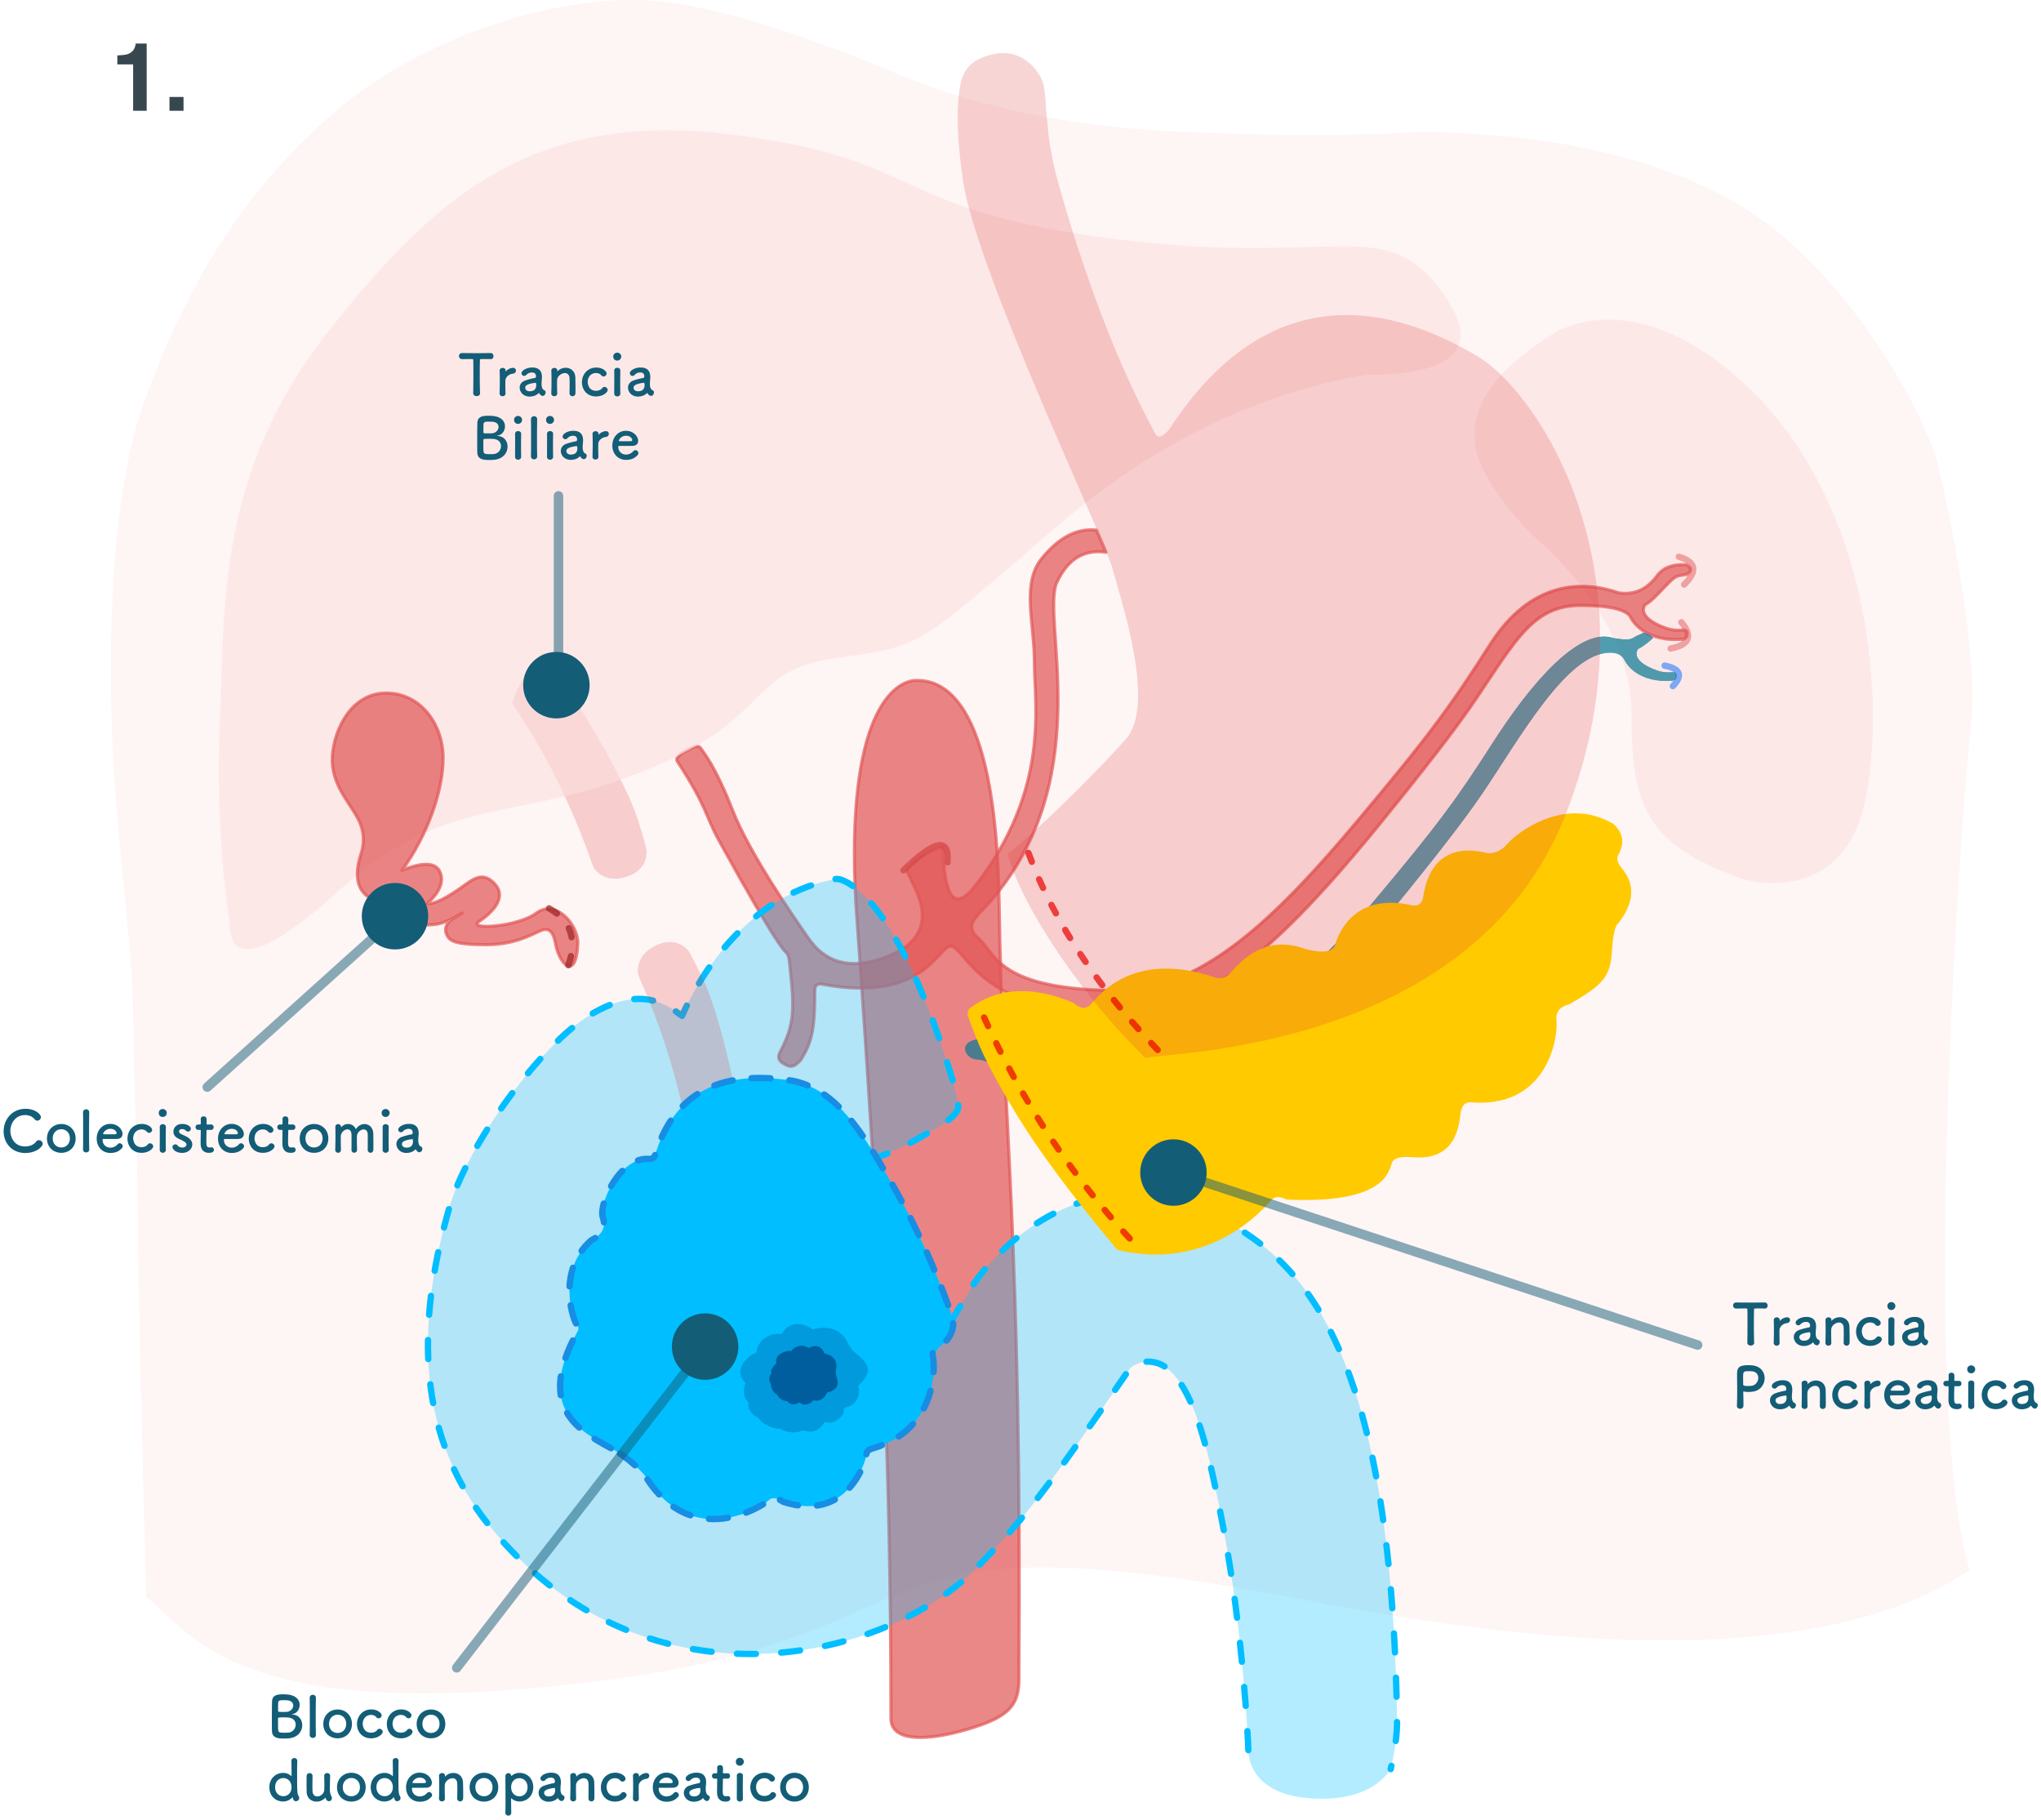 <svg xmlns="http://www.w3.org/2000/svg" xmlns:xlink="http://www.w3.org/1999/xlink" width="387" height="345" viewBox="0 0 387 345">
    <defs>
        <path id="a" d="M270.08 140.222c-1.648-.732-2.838-1.83-3.57-3.292-.481-.8-1.354-1.2-2.62-1.2-8.145 0-17.082 16.136-24.08 26.495-3.452 5.11-8.975 12.204-16.958 21.993-24.162 29.63-38.543 32.098-53.674 32.098-19.926 0-23.065-3.47-25.261-3.47-2.197 0-3.87-3.184 0-3.784 3.87-.6 6.704 4.501 32.974 2.4 13.856-1.109 28.964-12.899 41.517-27.793 13.18-15.638 16.651-20.576 23.34-31.001 6.864-10.7 16.25-21.98 22.84-19.673 1.935.311 3.125.31 3.57-.005 1.098-.668 1.433-.668 1.922-.943.489-.275 2.12.739 1.91.948-.353.353-1.636 1.47-2.734 2.014-.55.549-1.098 2.47 3.57 4.115 2.1.74 3.294 0 3.57.549.274.549 0 1.372-.825 1.372-.823 0-3.02.274-5.491-.823z"/>
        <path id="b" d="M.79 37.031c2.297-1.883 8.742-5.789 19.683-1.104 1.234 1.058 2.262 1.22 3.085.485 1.233-1.1 7.402-10.655 23.44-5.415 1.029.41 1.954.308 2.776-.309 1.234-.924 5.86-8.32 14.805-4.93 3.29.821 5.14.513 5.552-.925.617-2.157 3.701-9.862 14.496-7.397 1.234.206 1.954-.308 2.16-1.54.308-1.85 1.541-11.095 12.337-8.321 1.439 0 2.673-.617 3.7-1.85 1.543-1.849 10.796-9.245 20.049-3.698 1.85 1.644 2.159 3.596.925 5.856-.411.616-.205 1.438.617 2.465 1.234 1.541 3.701 4.931-.617 10.478-.617.411-1.028 2.26-1.234 5.548-.308 4.93-2.159 6.375-8.019 9.814-1.85.443-2.673 1.486-2.467 3.13.308 2.465-1.234 16.333-15.73 15.51-1.44-.273-2.262.412-2.468 2.056-.308 2.465-.925 8.937-8.944 8.32-2.262-.205-3.599.104-4.01.925-.617 1.233-.617 8.013-20.048 7.089-1.234-.617-2.159-.617-2.776 0-.925.924-11.103 13.868-29.3 9.553-8.625-10.306-15.037-18.935-19.237-25.887C3.507 46.858 2.342 43.5.61 38.764c-.276-.755-.242-1.386.18-1.733z"/>
    </defs>
    <g fill="none" fill-rule="evenodd">
        <path fill="#FBE0E0" fill-opacity=".8" fill-rule="nonzero" d="M27.721 302.772c0-2.1-1.542-54.9-1.542-69 0-14.1-.925-29.4-.925-41.1 0-11.7-2.804-31.2-3.7-47.4-.898-16.2-1.57-49.5 6.167-70.2 7.738-20.7 17.606-37.8 34.876-53.1 17.27-15.3 43.174-22.8 59.827-21.9 16.653.9 40.09 10.8 48.109 14.1 8.018 3.3 25.287 9.6 53.042 10.8 18.503.8 33.82.8 45.95 0 24.26.4 43.79 4.7 58.593 12.9 22.204 12.3 36.699 41.1 38.857 48.6 2.159 7.5 8.327 37.728 6.785 50.514-1.542 12.786-10.177 127.386-.309 160.686-23.152 15.547-64.945 17.471-125.38 5.774-90.65-17.546-64.471 6.226-133.732 15.154-69.262 8.928-77.983-8.928-86.618-15.828z" opacity=".4"/>
        <path fill="#FBE0E0" fill-rule="nonzero" d="M329.487 166.331c3.858 1.47 19.8 4.2 24-13.8 4.2-18 2.1-62.1-28.2-84.3-15.9-11.65-27.6-7.2-31.5-4.5-3.9 2.7-20.02 12.3-11.96 26.4 3.75 6.559 8.06 10.595 9.56 12.048 1.5 1.452 18.088 15.252 18 33.552-.087 18.3 3.777 24.382 20.1 30.6z" opacity=".6"/>
        <path fill="#E25454" stroke="#E25454" stroke-linecap="round" stroke-linejoin="round" stroke-width=".6" d="M168.934 325.815c0-49.637-1.878-87.441-6.645-154.496C160.267 135.06 169.656 129 173.773 129s15.096 1.815 15.674 42.32c.577 40.504 4.333 62.725 3.755 147.28-.034 5.054-2.445 7.078-9.698 9.235-7.254 2.156-14.57 2.597-14.57-2.02z" opacity=".7"/>
        <path fill="#E25454" stroke="#E25454" stroke-linecap="round" stroke-linejoin="round" stroke-width=".6" d="M312.9 120.3c-1.8-.8-3.1-2-3.9-3.6-1.192-1.282-4.292-1.923-9.3-1.923-8.9 0-12.227 6.447-19.872 17.774-3.772 5.588-9.806 13.345-18.528 24.049-26.4 32.4-36.867 35.1-53.4 35.1-21.77 0-25.2-12.325-27.6-12.325-2.4 0-5.1 10.825-24.3 7.225-.897-.168-1.397.132-1.5.9 0 7.2-.395 9.9-2.7 13.5-1.216 1.298-1.856 1.5-3.3.6-.963-.6-1.027-1.277-.6-2.1 2.8-5.4 2.8-7.9 1.8-17.1-.11-1.008-.3-1.5-.6-1.8-.246-.246-1.34-.493-12.834-21.36-2.498-4.535-2.166-6.24-7.866-14.94-.323-.493.3-1.2 1.5-1.8 1.2-.6 2.4-1.5 3-.6.6.9 2.7 3.3 6 11.7 3.3 8.4 11.7 20.4 14.4 24.3 2.7 3.9 7.2 6.6 15.3 3.3 4.48-1.825 8.55-5.507 4.8-13.007L171.9 165c1.275-1.817 3.575-3.317 6.9-4.5.23 9.86 2.248 12.36 6.058 7.5 14.342-18.3 11.281-34.5 11.281-42.267 0-7.767-2.48-15.075 1.377-19.833 3.242-4 6.703-5.8 10.384-5.4l1.8 4.2c-4.15-.6-7.25 1.3-9.3 5.7-3.075 6.6 7.5 36-11.7 59.4-2.693 3.64-6.464 5.25-3.157 8.1 3.307 2.85 3.457 9.9 27.157 9.9.637 0 1.281-.033 1.932-.098 15.07-1.507 28.752-15.415 42.468-31.702 14.4-17.1 18.192-22.5 25.5-33.9 7.5-11.7 17.1-12.226 24.3-9.703 3.027.469 5.527-.697 7.5-3.497 1.2-1.4 3-2 5.4-1.8 1 .6 1 1.2 0 1.8-1.5.3-1.8 0-3.3 1.5-1.5 1.5-3.3 3.604-4.5 4.2-.6.6-1.2 2.7 3.9 4.5 2.294.81 3.6 0 3.9.6.3.6 0 1.5-.9 1.5s-3.3.3-6-.9z" opacity=".7"/>
        <g opacity=".7" transform="translate(41.4 -12)">
            <use fill="#076F93" xlink:href="#a"/>
            <use fill="#077893" xlink:href="#a"/>
        </g>
        <path stroke="#0067FF" stroke-linecap="round" stroke-linejoin="round" stroke-width="1.2" d="M315.631 126.194c2.99.578 3.512 1.875 1.566 3.889" opacity=".5"/>
        <path stroke="#E35858" stroke-linecap="round" stroke-linejoin="round" stroke-width="1.2" d="M318.324 105.547c3.283.998 3.616 2.76 1 5.286M318.81 117.971c2.21 2.625 1.53 4.285-2.04 4.979" opacity=".5"/>
        <path stroke="#D54B4B" stroke-linecap="round" stroke-linejoin="round" stroke-width="1.2" d="M171.3 165c5.972-5.8 8.758-6.3 8.358-1.5" opacity=".8"/>
        <path fill="#00BEFF" fill-opacity=".3" d="M112.065 192.315c9.635-5.715 14.583-1.66 17.26.285 3.702-8.557 12.986-22.503 27.854-25.663.945-.2 1.42-.562 2.721 0 5.005 2.161 13.081 11.842 21.128 39.163.187 1.778.787 2.4.662 3.9s-3.495 3.674-5.852 4.87c-3.082 1.567-15.398 10.503-30.826 3.112-5.38-2.577-12.282-4.405-15.687-3.111-.13.049-1.577 3.815-1.786 3.829-1.73 8.795-9.58 11.77-15.978 24.663-3.157 12.19-2.878 28.506 15.978 36.537 32.4 13.8 52.2-29.7 57.6-37.2 5.4-7.5 20.961-22.157 41.661-13.757 20.7 8.4 36.9 26.657 38.1 96.857.057 3.337-.522 6.536-1.2 9.6-1.857 2.919-5.876 5.417-12.04 5.6-13.46.4-14.96-6.8-14.96-9.2 0-1.428-1.061-22.81-4.763-42.24-2.521-13.235-5.067-25.563-10.537-30.06-2.1-1.8-5.4-1.8-7.2 0-17.1 24.9-20.357 28.768-29.661 38.4-18.3 17.7-63 27-91.8-8.7-15.073-18.684-12.959-41.26-7.539-60.257 3.3-11.567 17.23-30.914 26.865-36.628z"/>
        <path stroke="#00BEFF" stroke-dasharray="3.6,4.8" stroke-linecap="round" stroke-linejoin="round" stroke-width="1.2" d="M236.7 331.8c0-1.428-1.061-22.81-4.763-42.24-2.521-13.235-5.067-25.563-10.537-30.06-2.1-1.8-5.4-1.8-7.2 0-17.1 24.9-20.357 28.768-29.661 38.4-18.3 17.7-63 27-91.8-8.7-15.073-18.684-12.959-41.26-7.539-60.257 3.3-11.567 17.23-30.914 26.865-36.628 9.635-5.715 14.583-1.66 17.26.285 3.702-8.557 12.986-22.503 27.854-25.663.945-.2 1.42-.562 2.721 0 5.005 2.161 13.081 11.842 21.128 39.163.187 1.778.787 2.4.662 3.9s-3.495 3.674-5.852 4.87c-3.082 1.567-15.398 10.503-30.826 3.112-5.38-2.577-12.282-4.405-15.687-3.111-.13.049-1.577 3.815-1.786 3.829-1.73 8.795-9.58 11.77-15.978 24.663-3.157 12.19-2.878 28.506 15.978 36.537 32.4 13.8 52.2-29.7 57.6-37.2 5.4-7.5 20.961-22.157 41.661-13.757 20.7 8.4 36.9 26.657 38.1 96.857.057 3.337-.522 6.536-1.2 9.6"/>
        <path fill="#DD2F2F" fill-opacity=".2" d="M97.197 133.467c.576.997 8.859 12.237 15.158 30.532.449 1.302 2.715 3.518 6.571 2.183 3.42-1.184 3.717-3.732 3.684-4.685.1-.343-1.08-4.272-1.667-6.098-3.217-10.018-15.755-28.718-17.03-31.122-1.51-2.843-7.17 8.402-6.716 9.19zM130.925 217.931c-.26-1.122-1.867-14.991-9.737-32.668-.56-1.258-.414-4.425 3.316-6.078 3.31-1.466 5.264.195 5.89.914.306.184 2.123 3.861 2.94 5.597 4.479 9.521 8.062 31.748 8.77 34.376.835 3.109-10.974-1.255-11.179-2.141z"/>
        <path fill="#FBE0E0" fill-rule="nonzero" d="M43.527 174.862c-1.8-12.175-2.4-25.162-1.8-38.962.9-20.7-.6-46.2 20.4-72.9 21-26.7 39.6-42 76.5-37.5s30 14.4 72.6 19.8c42.6 5.4 51.3-5.101 62.4 10.35 7.4 10.3 2.4 15.45-15 15.45-20.8 3.655-40.2 13.219-58.2 28.691-27 23.209-25.187 22.609-42.143 25.009-16.957 2.4-11.557 11.7-36.757 21.6-25.2 9.9-36.6 3.9-57.3 22.5-13.8 12.4-20.7 14.387-20.7 5.962z" opacity=".6"/>
        <path fill="#00BEFF" stroke="#178DE3" stroke-dasharray="3.6,3.6" stroke-linecap="round" stroke-linejoin="round" stroke-width="1.2" d="M115.846 274.567c-6.169-3.39-14.188-7.705-6.477-21.881.411-.617.411-1.13 0-1.541-.617-.616-4.01-10.17 2.776-16.026 2.056-1.027 2.776-2.465 2.159-4.314-.85-2.545 3.234-11.399 8.636-11.095.485.028.925 0 1.234-.616 3.495-11.711 12.234-16.437 26.216-14.177 8.31 1.783 13.11 9.583 19.41 20.683 6.3 11.1 10.508 23.08 10.817 24.312.308 1.233.308 3.698-3.085 5.856-.617.205-.822.719-.617 1.54.309 1.233 1.117 13.56-11.316 17.259-.886.205-1.33.616-1.33 1.233 0 .924-3.392 12.943-15.73 8.937-1.233-.822-2.158-.925-2.775-.308-.926.924-14.497 9.862-23.441-4.623-1.783-2.1-3.942-3.846-6.477-5.24z"/>
        <path fill="#0065AB" fill-opacity=".4" d="M162.437 256.716c1.575 1.308 3.628 2.986.43 5.873-.162.12-.196.246-.103.378.139.2.491 2.807-1.881 3.722-.669.094-.975.391-.919.893.078.69-1.705 2.55-3.262 2.059-.14-.044-.27-.072-.401.056-.94 1.443-2.109 1.98-3.507 1.61-.123-.032-.276-.16-.541-.11-.67.124-1.674.865-3.95-.13-.06-.027-.214-.227-.468-.19-.805.122-3.2-.727-3.99-2.014-.046-.074-.022-.164-.31-.24-.877-.231-1.886-1.761-1.638-2.577.044-.142.167-.27-.104-.341-.27-.072-1.191-1.488-.476-3.295.087-.22.062-.228-.114-.404-2.304-2.295.832-5.16 1.967-5.428.194-.003.288-.114.283-.331-.008-.327.58-3.416 4.457-3.366.272.018.429-.049.47-.2.062-.227 1.855-2.917 5.19-.983.305.297.568.394.79.29.332-.156 4.891-1.304 6.535 2.942.38.653.894 1.249 1.542 1.786z"/>
        <path fill="#005D9E" d="M158.614 260.985c.293 1.038.684 2.378-1.719 3.017-.112.02-.17.074-.17.162-.001.133-.69 1.513-2.073 1.379-.336-.12-.573-.047-.71.215-.19.362-1.611.842-2.162.213-.05-.057-.1-.102-.202-.071-.9.482-1.608.459-2.127-.07-.046-.047-.074-.148-.211-.19-.346-.103-1.047.015-1.762-1.042-.019-.027-.024-.165-.153-.209-.406-.14-1.224-1.153-1.165-1.987.003-.048.043-.086-.064-.195-.325-.332-.287-1.34.092-1.682.066-.06.164-.093.064-.196-.1-.102-.06-1.032.857-1.75.111-.088.102-.098.08-.229-.305-1.708 2.062-2.352 2.668-2.204.09.047.168.016.237-.093.103-.164 1.378-1.55 3.133-.565.119.076.212.082.28.017.103-.097 1.8-.987 2.692.798.042.223.131.336.266.339.203.005 2.66.564 2.027 3.076-.04.418.001.84.122 1.267z"/>
        <use fill="#FFCA00" transform="translate(183.058 154.2)" xlink:href="#b"/>
        <path fill="#E25454" stroke="#E25454" stroke-linecap="round" stroke-linejoin="round" stroke-width=".6" d="M101.72 173.1c-3.6 2.7-13.462 3.3-10.8 1.53 2.66-1.772 5.1-4.53 3-6.93-2.1-2.4-3.862-1.31-5.662 0-3.575 2.6-5.988 3.8-7.239 3.6 2.4-2.2 3.2-4.2 2.4-6-.8-1.8-3.2-1.9-7.2-.3 4.8-6.6 7.8-15 7.8-21.3 0-6.3-4.2-12.3-10.8-12.3-6.6 0-9.9 6.9-10.2 12-.3 5.1 3 8.4 4.8 11.7 1.2 2.2 1.4 4.5.6 6.9-1.5 4.673-.3 7.2 2.005 8.4 1.537.8 3.569.6 6.095-.6l-.6.6c-.9 1.2-1.2 2.7 0 3.9 1.2 1.2 5.139 1.2 6.939.9 1.2-.2 2.787-.9 4.761-2.1.426-.2-.061.1-1.461.9-2.1 1.2-1.839 2.7-1.239 3.6.6.9 1.8 1.5 7.2 1.5s8.4-1.8 10.5-2.7c1.4-.6 2.3.2 2.7 2.4.639 3.9 3.939 7.5 4.239 0 0-3.6-4.239-8.4-7.839-5.7z" opacity=".7"/>
        <path fill="#DD2F2F" fill-opacity=".2" d="M217.193 200.586c3.283-1.098 61.62-1.074 79.475-45.7 17.855-44.627-4.098-79.97-16.63-87.403-12.532-7.433-37.74-17.833-58.388 13.985-1.299 1.455-2.172 1.689-2.622.702-.823-1.808-9.737-16.644-18.488-47.936-2.493-8.914-1.94-15.334-2.724-18.375-.563-2.101-3.708-6.684-9.116-5.659-5.408 1.025-6.328 3.993-6.712 6.464-.467 3.005-.783 8.036.628 17.67 2.484 16.966 26.806 67.756 28.35 73.515 1.66 6.196 8.28 25.726 2.537 32.245-5.743 6.52-17.385 17.94-22.456 21.788 2.758 10.294 14.553 27.48 26.146 38.704z"/>
        <path stroke="#EA0000" stroke-dasharray="1.8,3.6" stroke-linecap="round" stroke-linejoin="round" stroke-width="1.2" d="M195 161.7c4.937 13.4 13.737 26.5 26.4 39.3M186.6 192.9c7.2 16 16.8 30.4 28.8 43.2" opacity=".7"/>
        <path stroke="#9A2424" stroke-dasharray="1.8,3.6" stroke-linecap="round" stroke-linejoin="round" stroke-width="1.2" d="M104.1 172.2c4.2 2.4 5.4 6.059 3.6 10.977" opacity=".7"/>
        <g transform="translate(-1 63)">
            <path stroke="#135D77" stroke-linecap="round" stroke-width="1.8" d="M106.9 65.877V31.01M322.9 192l-99-32.7M40.3 143.1l36-32.4" opacity=".5"/>
            <path fill="#135D77" fill-rule="nonzero" d="M9.097 153.856c0 .561-1.285 1.738-3.272 1.738-2.69 0-4.137-1.998-4.137-4.104 0-2.192 1.545-4.276 4.18-4.276 1.717 0 2.883.993 2.883 1.576 0 .368-.313.67-.658.67-.195 0-.39-.086-.551-.292-.421-.518-1.102-.766-1.782-.766-1.825 0-2.797 1.555-2.797 3.013 0 .907.529 2.937 2.808 2.937.82 0 1.63-.313 2.073-.907a.629.629 0 0 1 .53-.28c.367 0 .723.323.723.69zm3.532 1.706c-1.545 0-2.722-1.102-2.722-2.732 0-1.577 1.177-2.733 2.722-2.733 1.544 0 2.71 1.156 2.71 2.733 0 1.63-1.166 2.732-2.71 2.732zm0-1.015c.896 0 1.62-.659 1.62-1.717 0-1.07-.735-1.74-1.62-1.74-.886 0-1.631.67-1.631 1.74 0 1.058.734 1.717 1.63 1.717zm4.114.367v-.01c.022-.757.022-2.29.022-3.738 0-1.447 0-2.818-.022-3.25-.01-.39.281-.605.594-.605.292 0 .584.194.584.572v.022c-.011.529-.033 2.192-.033 3.877 0 1.145.011 2.3.033 3.121v.022c0 .378-.292.561-.584.561-.302 0-.594-.194-.594-.572zm7.366-.227c-.518.54-1.102.897-2.192.897-1.48 0-2.582-1.113-2.582-2.722 0-1.652 1.167-2.786 2.56-2.786 1.49 0 2.333 1.09 2.333 1.911 0 .508-.335.918-1.026.94-.335.01-.562.01-2.657.01-.065 0-.086.087-.086.206.01.896.702 1.436 1.468 1.436.68 0 1.091-.324 1.404-.659a.49.49 0 0 1 .368-.172c.291 0 .572.259.572.561 0 .13-.043.26-.162.378zm-1.22-2.646a.228.228 0 0 0 .216-.237c0-.152-.227-.789-1.2-.789-.874 0-1.35.756-1.35.94 0 .097.109.097 1.113.097.443 0 .929 0 1.22-.01zm7.16 2.29c0 .464-.918 1.231-2.182 1.231-1.965 0-2.7-1.534-2.7-2.69 0-1.457 1.037-2.786 2.733-2.786 1.155 0 1.944.68 1.944 1.124 0 .302-.27.561-.573.561-.15 0-.313-.065-.453-.237-.227-.281-.605-.41-.983-.41-.918 0-1.577.712-1.577 1.695 0 .237.108 1.674 1.599 1.674.453 0 .907-.173 1.144-.497a.545.545 0 0 1 .443-.238c.313 0 .605.27.605.573zm1.814-5.573c-.42 0-.756-.27-.756-.767 0-.529.454-.734.756-.734.39 0 .756.324.756.734 0 .389-.291.767-.756.767zm.584 6.242c0 .368-.292.551-.584.551-.291 0-.572-.183-.572-.55 0-.897.01-2.128.01-3.111 0-.486 0-.918-.01-1.21-.01-.356.26-.55.583-.55.281 0 .573.172.573.518v.022a102.775 102.775 0 0 0 0 4.309V155zm5.01-1.015c0 .843-.81 1.588-1.89 1.588-1.317 0-1.868-.745-1.868-1.102 0-.291.27-.518.551-.518.151 0 .313.065.432.227.151.194.432.378.875.378.572 0 .8-.303.8-.551 0-.346-.238-.551-1.502-1.123-.67-.292-.972-.821-.972-1.35 0-.735.605-1.448 1.642-1.448.993 0 1.663.486 1.663.908 0 .291-.249.54-.54.54a.615.615 0 0 1-.443-.216c-.108-.108-.302-.26-.68-.26-.368 0-.573.206-.573.443 0 .162.108.357.357.475.28.14.766.357 1.09.53.746.4 1.059.95 1.059 1.48zm3.576-2.775h-.713c-.162 0-.162.054-.162.118 0 .4-.033 1.318-.033 2.03 0 .843.033 1.189.638 1.189.075 0 .162-.011.248-.022.032 0 .054-.01.086-.01.292 0 .465.237.465.475 0 .388-.357.572-.918.572-1.599 0-1.599-1.415-1.599-1.858 0-.626.022-1.706.022-2.181v-.162c0-.14-.065-.151-.173-.151h-.324c-.313 0-.486-.26-.486-.519 0-.248.162-.497.486-.497h.313c.173 0 .184-.032.184-.183 0 0 .01-.216.01-.465 0-.13 0-.259-.01-.378v-.032c0-.324.26-.486.54-.486.572 0 .572.518.572.659 0 .291-.021.702-.021.702 0 .173.043.183.151.183h.724c.324 0 .475.249.475.508 0 .248-.151.508-.475.508zm6.08 3.477c-.518.54-1.102.897-2.192.897-1.48 0-2.582-1.113-2.582-2.722 0-1.652 1.167-2.786 2.56-2.786 1.49 0 2.333 1.09 2.333 1.911 0 .508-.335.918-1.026.94-.335.01-.562.01-2.657.01-.065 0-.086.087-.086.206.01.896.702 1.436 1.468 1.436.68 0 1.091-.324 1.404-.659a.49.49 0 0 1 .368-.172c.291 0 .572.259.572.561 0 .13-.043.26-.162.378zm-1.22-2.646a.228.228 0 0 0 .216-.237c0-.152-.227-.789-1.2-.789-.874 0-1.35.756-1.35.94 0 .097.109.097 1.113.097.443 0 .929 0 1.22-.01zm7.16 2.29c0 .464-.918 1.231-2.182 1.231-1.965 0-2.7-1.534-2.7-2.69 0-1.457 1.037-2.786 2.733-2.786 1.155 0 1.944.68 1.944 1.124 0 .302-.27.561-.573.561-.15 0-.313-.065-.453-.237-.227-.281-.605-.41-.983-.41-.918 0-1.577.712-1.577 1.695 0 .237.108 1.674 1.599 1.674.453 0 .907-.173 1.144-.497a.545.545 0 0 1 .443-.238c.313 0 .605.27.605.573zm3.478-3.121h-.713c-.162 0-.162.054-.162.118 0 .4-.033 1.318-.033 2.03 0 .843.033 1.189.638 1.189.075 0 .162-.011.248-.022.032 0 .054-.01.086-.01.292 0 .465.237.465.475 0 .388-.357.572-.918.572-1.599 0-1.599-1.415-1.599-1.858 0-.626.022-1.706.022-2.181v-.162c0-.14-.065-.151-.173-.151h-.324c-.313 0-.486-.26-.486-.519 0-.248.162-.497.486-.497h.313c.173 0 .184-.032.184-.183 0 0 .01-.216.01-.465 0-.13 0-.259-.01-.378v-.032c0-.324.26-.486.54-.486.572 0 .572.518.572.659 0 .291-.021.702-.021.702 0 .173.043.183.151.183h.724c.324 0 .475.249.475.508 0 .248-.151.508-.475.508zm4.017 4.352c-1.544 0-2.721-1.102-2.721-2.732 0-1.577 1.177-2.733 2.721-2.733 1.545 0 2.711 1.156 2.711 2.733 0 1.63-1.166 2.732-2.71 2.732zm0-1.015c.897 0 1.62-.659 1.62-1.717 0-1.07-.734-1.74-1.62-1.74-.885 0-1.63.67-1.63 1.74 0 1.058.734 1.717 1.63 1.717zm10.174.432v-.011c.01-.421.01-1.199.01-1.858 0-.486 0-.907-.01-1.09-.033-.638-.367-.897-.756-.897-.573 0-1.253.551-1.285 1.285-.011.173-.011.378-.011.627 0 .464.01 1.09.032 1.933v.022a.53.53 0 0 1-.54.55c-.259 0-.518-.183-.518-.561v-.011c.01-.421.01-1.199.01-1.858 0-.486 0-.907-.01-1.09-.043-.648-.378-.908-.756-.908-.562 0-1.231.551-1.264 1.296-.01.173-.01.378-.01.627 0 .464.01 1.09.032 1.933.01.443-.292.583-.53.583a.544.544 0 0 1-.55-.572v-.022c.032-1.155.043-1.911.043-2.613 0-.54-.01-1.059-.022-1.685v-.022c0-.356.292-.518.54-.518.249 0 .54.173.54.54 0 .032.011.054.011.054.011 0 .033-.022.043-.033.346-.388.821-.583 1.296-.583.594 0 1.178.324 1.458.983.422-.659 1.037-.972 1.631-.972.853 0 1.642.648 1.674 1.825.011.378.022 1.307.022 2.095 0 .357 0 .68-.011.918-.01.41-.27.605-.54.605-.26 0-.53-.205-.53-.572zm3.402-6.221c-.421 0-.756-.27-.756-.767 0-.529.453-.734.756-.734.389 0 .756.324.756.734 0 .389-.292.767-.756.767zm.583 6.242c0 .368-.292.551-.583.551-.292 0-.573-.183-.573-.55 0-.897.011-2.128.011-3.111 0-.486 0-.918-.01-1.21-.011-.356.259-.55.583-.55.28 0 .572.172.572.518v.022a102.775 102.775 0 0 0 0 4.309V155zm5.821.454a.632.632 0 0 1-.389-.162 1.287 1.287 0 0 1-.291-.356c-.011-.022-.033-.033-.043-.033-.022 0-.044.011-.065.033-.367.42-1.048.648-1.685.648-1.188 0-1.89-.864-1.89-1.696 0-.55.324-1.102 1.048-1.35.745-.26 1.674-.464 1.846-.475.108-.011.195-.14.195-.367 0-.13-.033-.68-.767-.68a1.43 1.43 0 0 0-1.058.453.524.524 0 0 1-.4.194.507.507 0 0 1-.518-.497c0-.518.95-1.09 2.04-1.09 1.189 0 1.837.583 1.837 1.825 0 .14-.011.27-.022.421a8.44 8.44 0 0 0-.054.896c0 .098 0 .184.011.249.097.864.497.896.583.961a.452.452 0 0 1 .173.378c0 .302-.238.648-.55.648zm-1.371-2.484h-.011c-1.825.227-1.933.68-1.933.94 0 .334.291.67.842.67.875 0 1.253-.444 1.253-1.21 0-.162-.022-.4-.151-.4zM332.316 191.546v-.01c.022-.843.032-2.409.032-3.834 0-.95 0-1.847-.021-2.42 0-.216-.033-.216-.67-.216-.41 0-.918.022-1.425.022-.41 0-.616-.292-.616-.583 0-.292.194-.573.594-.573h.022c.648.011 1.792.022 2.916.022.918 0 1.836-.01 2.451-.022.421-.01.562.346.562.584 0 .291-.173.572-.519.572h-.043c-.367-.022-.68-.022-.94-.022-1.069 0-1.069 0-1.069.216-.021.735-.032 1.782-.032 2.84 0 1.297.022 2.614.054 3.414.022.378-.313.561-.648.561-.324 0-.648-.183-.648-.55zm5.573.573c-.292 0-.573-.184-.573-.53v-.021a61.244 61.244 0 0 0 .01-4.31l.001-.02c0-.325.313-.487.583-.487.27 0 .551.162.551.508 0 .043-.01.075-.01.108v.043c0 .022 0 .032.01.032 0 0 .022-.01.043-.043.432-.475 1.016-.659 1.383-.659.335 0 .529.249.529.519s-.194.55-.616.594c-.637.065-1.35.594-1.382 1.274-.01.195-.01.421-.01.713 0 .421.01.961.032 1.728.01.227-.12.55-.551.55zm7.603-.065a.632.632 0 0 1-.389-.162 1.287 1.287 0 0 1-.291-.356c-.011-.022-.033-.033-.044-.033-.021 0-.043.011-.064.033-.368.42-1.048.648-1.685.648-1.188 0-1.89-.864-1.89-1.696 0-.55.324-1.102 1.047-1.35.746-.26 1.674-.464 1.847-.475.108-.011.195-.14.195-.367 0-.13-.033-.68-.767-.68a1.43 1.43 0 0 0-1.059.453.524.524 0 0 1-.4.194.507.507 0 0 1-.518-.497c0-.518.95-1.09 2.042-1.09 1.188 0 1.836.583 1.836 1.825 0 .14-.011.27-.022.421a8.44 8.44 0 0 0-.054.896c0 .098 0 .184.01.249.098.864.498.896.584.961a.452.452 0 0 1 .173.378c0 .302-.238.648-.551.648zm-1.372-2.484h-.01c-1.826.227-1.934.68-1.934.94 0 .334.292.67.843.67.875 0 1.253-.444 1.253-1.21 0-.162-.022-.4-.152-.4zm6.459 2.009v-.011c.01-.443.021-1.264.021-1.922 0-.432-.01-.8-.021-.972-.043-.67-.421-.94-.875-.94-.659 0-1.447.583-1.48 1.307-.01.194-.01.443-.01.745 0 .443.01 1.015.032 1.782.01.227-.119.55-.55.55-.292 0-.573-.183-.573-.528v-.022a61.244 61.244 0 0 0 .01-4.31v-.02c0-.325.314-.487.584-.487.27 0 .55.162.55.508 0 .043-.01.075-.01.108v.032c0 .011 0 .022.01.022.011 0 .033-.022.055-.043a2.09 2.09 0 0 1 1.533-.648c.907 0 1.782.594 1.825 1.803.011.389.033 1.35.033 2.15 0 .334 0 .637-.011.863-.01.39-.28.573-.562.573-.28 0-.561-.195-.561-.54zm7.236-.648c0 .464-.918 1.231-2.182 1.231-1.965 0-2.7-1.534-2.7-2.69 0-1.457 1.037-2.786 2.733-2.786 1.155 0 1.944.68 1.944 1.124 0 .302-.27.561-.573.561-.151 0-.313-.065-.453-.237-.227-.281-.605-.41-.983-.41-.918 0-1.577.712-1.577 1.695 0 .237.108 1.674 1.598 1.674.454 0 .908-.173 1.145-.497a.545.545 0 0 1 .443-.238c.313 0 .605.27.605.573zm1.814-5.573c-.421 0-.756-.27-.756-.767 0-.529.454-.734.756-.734.389 0 .756.324.756.734 0 .389-.291.767-.756.767zm.583 6.242c0 .368-.291.551-.583.551-.291 0-.572-.183-.572-.55 0-.897.01-2.128.01-3.111 0-.486 0-.918-.01-1.21-.011-.356.259-.55.583-.55.28 0 .572.172.572.518v.022a102.775 102.775 0 0 0 0 4.309v.021zm5.822.454a.632.632 0 0 1-.39-.162 1.287 1.287 0 0 1-.29-.356c-.012-.022-.033-.033-.044-.033-.022 0-.043.011-.065.033-.367.42-1.047.648-1.685.648-1.188 0-1.89-.864-1.89-1.696 0-.55.324-1.102 1.048-1.35.745-.26 1.674-.464 1.847-.475.108-.011.194-.14.194-.367 0-.13-.032-.68-.767-.68a1.43 1.43 0 0 0-1.058.453.524.524 0 0 1-.4.194.507.507 0 0 1-.518-.497c0-.518.95-1.09 2.041-1.09 1.188 0 1.836.583 1.836 1.825 0 .14-.01.27-.021.421a8.44 8.44 0 0 0-.054.896c0 .098 0 .184.01.249.098.864.497.896.584.961a.452.452 0 0 1 .172.378c0 .302-.237.648-.55.648zm-1.372-2.484h-.01c-1.826.227-1.934.68-1.934.94 0 .334.292.67.842.67.875 0 1.253-.444 1.253-1.21 0-.162-.021-.4-.151-.4zm-33.08 13.922c-.011.41-.314.594-.627.594-.302 0-.615-.194-.615-.55v-.033c.043-.842.054-1.793.054-2.71 0-1.113-.022-2.171-.022-2.927 0-1.329.01-2.042 2.128-2.042.226 0 .442.011.604.022 1.707.108 2.495 1.264 2.495 2.43 0 1.199-.831 2.42-2.343 2.57a6.13 6.13 0 0 1-.778.054 3.45 3.45 0 0 1-.788-.086c-.033-.01-.054-.01-.076-.01-.054 0-.065.032-.065.118 0 .67.033 1.436.033 2.15v.42zm1.414-6.523s-.259-.01-.518-.01c-.864 0-.961.118-.961 1.123 0 .378.01.82.01 1.198v.184c0 .227.217.302.886.302.205 0 .432-.01.659-.032.82-.076 1.318-.82 1.318-1.512 0-.648-.422-1.253-1.394-1.253zm7.982 7.085a.632.632 0 0 1-.39-.162 1.287 1.287 0 0 1-.29-.356c-.012-.022-.033-.033-.044-.033-.022 0-.043.011-.065.033-.367.42-1.047.648-1.685.648-1.188 0-1.89-.864-1.89-1.696 0-.55.324-1.102 1.048-1.35.745-.26 1.674-.464 1.847-.475.108-.011.194-.14.194-.367 0-.13-.032-.68-.767-.68a1.43 1.43 0 0 0-1.058.453.524.524 0 0 1-.4.194.507.507 0 0 1-.518-.497c0-.518.95-1.09 2.041-1.09 1.188 0 1.836.583 1.836 1.825 0 .14-.01.27-.021.421a8.44 8.44 0 0 0-.054.896c0 .098 0 .184.01.249.098.864.497.896.584.961a.452.452 0 0 1 .172.378c0 .302-.237.648-.55.648zm-1.372-2.484h-.01c-1.826.227-1.934.68-1.934.94 0 .334.292.67.842.67.875 0 1.253-.444 1.253-1.21 0-.162-.021-.4-.151-.4zm6.458 2.009v-.011c.011-.443.022-1.264.022-1.922 0-.432-.01-.8-.022-.972-.043-.67-.42-.94-.874-.94-.66 0-1.448.583-1.48 1.307-.01.194-.01.443-.01.745 0 .443.01 1.015.032 1.782.01.227-.12.55-.551.55-.292 0-.573-.183-.573-.528v-.022a61.244 61.244 0 0 0 .01-4.31l.001-.02c0-.325.313-.487.583-.487.27 0 .551.162.551.508 0 .043-.01.075-.01.108v.032c0 .011 0 .022.01.022.011 0 .033-.022.054-.043a2.09 2.09 0 0 1 1.534-.648c.907 0 1.782.594 1.825 1.803.01.389.032 1.35.032 2.15 0 .334 0 .637-.01.863-.011.39-.281.573-.562.573-.28 0-.562-.195-.562-.54zm7.236-.648c0 .464-.918 1.231-2.181 1.231-1.966 0-2.7-1.534-2.7-2.69 0-1.457 1.037-2.786 2.732-2.786 1.156 0 1.944.68 1.944 1.124 0 .302-.27.561-.572.561-.151 0-.313-.065-.454-.237-.227-.281-.605-.41-.983-.41-.918 0-1.576.712-1.576 1.695 0 .237.108 1.674 1.598 1.674.454 0 .907-.173 1.145-.497a.545.545 0 0 1 .443-.238c.313 0 .604.27.604.573zm1.772 1.188c-.292 0-.573-.184-.573-.53v-.021a61.244 61.244 0 0 0 .01-4.31l.001-.02c0-.325.313-.487.583-.487.27 0 .551.162.551.508 0 .043-.01.075-.01.108v.043c0 .022 0 .032.01.032 0 0 .022-.01.043-.043.432-.475 1.015-.659 1.383-.659.334 0 .529.249.529.519s-.195.55-.616.594c-.637.065-1.35.594-1.382 1.274-.011.195-.011.421-.011.713 0 .421.01.961.032 1.728.011.227-.118.55-.55.55zm7.97-.832c-.518.54-1.102.897-2.192.897-1.48 0-2.582-1.113-2.582-2.722 0-1.652 1.167-2.786 2.56-2.786 1.49 0 2.333 1.09 2.333 1.911 0 .508-.335.918-1.026.94-.335.01-.562.01-2.657.01-.065 0-.086.087-.086.206.01.896.702 1.436 1.468 1.436.68 0 1.091-.324 1.404-.659a.49.49 0 0 1 .368-.172c.291 0 .572.259.572.561 0 .13-.043.26-.162.378zm-1.22-2.646a.228.228 0 0 0 .216-.237c0-.152-.227-.789-1.2-.789-.874 0-1.35.756-1.35.94 0 .097.109.097 1.113.097.443 0 .929 0 1.22-.01zm6.696 3.413a.632.632 0 0 1-.39-.162 1.287 1.287 0 0 1-.29-.356c-.012-.022-.033-.033-.044-.033-.022 0-.043.011-.065.033-.367.42-1.047.648-1.685.648-1.188 0-1.89-.864-1.89-1.696 0-.55.324-1.102 1.048-1.35.745-.26 1.674-.464 1.847-.475.108-.011.194-.14.194-.367 0-.13-.032-.68-.767-.68a1.43 1.43 0 0 0-1.058.453.524.524 0 0 1-.4.194.507.507 0 0 1-.518-.497c0-.518.95-1.09 2.041-1.09 1.188 0 1.836.583 1.836 1.825 0 .14-.01.27-.021.421a8.44 8.44 0 0 0-.054.896c0 .098 0 .184.01.249.098.864.497.896.584.961a.452.452 0 0 1 .172.378c0 .302-.237.648-.55.648zm-1.372-2.484h-.01c-1.826.227-1.934.68-1.934.94 0 .334.292.67.842.67.875 0 1.253-.444 1.253-1.21 0-.162-.021-.4-.151-.4zm5.292-1.76h-.713c-.162 0-.162.054-.162.118 0 .4-.032 1.318-.032 2.03 0 .843.032 1.189.637 1.189.076 0 .162-.011.248-.022.033 0 .054-.01.087-.01.291 0 .464.237.464.475 0 .388-.356.572-.918.572-1.598 0-1.598-1.415-1.598-1.858 0-.626.021-1.706.021-2.181v-.162c0-.14-.064-.151-.172-.151h-.324c-.314 0-.486-.26-.486-.519 0-.248.162-.497.486-.497h.313c.173 0 .183-.032.183-.183 0 0 .011-.216.011-.465 0-.13 0-.259-.01-.378v-.032c0-.324.259-.486.54-.486.572 0 .572.518.572.659 0 .291-.022.702-.022.702 0 .173.043.183.151.183h.724c.324 0 .475.249.475.508 0 .248-.151.508-.475.508zm2.333-2.452c-.421 0-.756-.27-.756-.767 0-.529.453-.734.756-.734.389 0 .756.324.756.734 0 .389-.292.767-.756.767zm.583 6.242c0 .368-.292.551-.583.551-.292 0-.573-.183-.573-.55 0-.897.011-2.128.011-3.111 0-.486 0-.918-.01-1.21-.011-.356.259-.55.583-.55.28 0 .572.172.572.518v.022a102.775 102.775 0 0 0 0 4.309v.021zm6.286-.67c0 .465-.918 1.232-2.182 1.232-1.966 0-2.7-1.534-2.7-2.69 0-1.457 1.037-2.786 2.732-2.786 1.156 0 1.944.68 1.944 1.124 0 .302-.27.561-.572.561-.151 0-.313-.065-.454-.237-.226-.281-.604-.41-.982-.41-.918 0-1.577.712-1.577 1.695 0 .237.108 1.674 1.598 1.674.454 0 .907-.173 1.145-.497a.545.545 0 0 1 .443-.238c.313 0 .605.27.605.573zm5.194 1.124a.632.632 0 0 1-.388-.162 1.287 1.287 0 0 1-.292-.356c-.01-.022-.032-.033-.043-.033-.022 0-.043.011-.065.033-.367.42-1.048.648-1.685.648-1.188 0-1.89-.864-1.89-1.696 0-.55.324-1.102 1.048-1.35.745-.26 1.674-.464 1.847-.475.108-.011.194-.14.194-.367 0-.13-.032-.68-.767-.68a1.43 1.43 0 0 0-1.058.453.524.524 0 0 1-.4.194.507.507 0 0 1-.518-.497c0-.518.95-1.09 2.041-1.09 1.188 0 1.836.583 1.836 1.825 0 .14-.01.27-.022.421a8.44 8.44 0 0 0-.054.896c0 .098 0 .184.011.249.097.864.497.896.583.961a.452.452 0 0 1 .173.378c0 .302-.237.648-.55.648zm-1.371-2.484h-.011c-1.825.227-1.933.68-1.933.94 0 .334.291.67.842.67.875 0 1.253-.444 1.253-1.21 0-.162-.022-.4-.151-.4zM90.727 11.546v-.01c.021-.843.032-2.409.032-3.834 0-.95 0-1.847-.022-2.42 0-.216-.032-.216-.67-.216-.41 0-.917.022-1.425.022-.41 0-.615-.292-.615-.583 0-.292.194-.573.594-.573h.021c.648.011 1.793.022 2.916.022.918 0 1.836-.01 2.452-.022.421-.01.561.346.561.584 0 .291-.172.572-.518.572h-.043c-.367-.022-.68-.022-.94-.022-1.069 0-1.069 0-1.069.216-.022.735-.032 1.782-.032 2.84 0 1.297.021 2.614.054 3.414.021.378-.314.561-.648.561-.324 0-.648-.183-.648-.55zm5.572.573c-.291 0-.572-.184-.572-.53v-.021a61.244 61.244 0 0 0 .01-4.31v-.02c0-.325.314-.487.584-.487.27 0 .55.162.55.508 0 .043-.01.075-.01.108v.043c0 .022 0 .032.01.032 0 0 .022-.01.044-.043.432-.475 1.015-.659 1.382-.659.335 0 .53.249.53.519s-.195.55-.616.594c-.637.065-1.35.594-1.382 1.274-.011.195-.011.421-.011.713 0 .421.01.961.032 1.728.011.227-.119.55-.55.55zm7.604-.065a.632.632 0 0 1-.39-.162 1.287 1.287 0 0 1-.29-.356c-.012-.022-.033-.033-.044-.033-.022 0-.043.011-.065.033-.367.42-1.047.648-1.685.648-1.188 0-1.89-.864-1.89-1.696 0-.55.324-1.102 1.048-1.35.745-.26 1.674-.464 1.847-.475.108-.011.194-.14.194-.367 0-.13-.032-.68-.767-.68a1.43 1.43 0 0 0-1.058.453.524.524 0 0 1-.4.194.507.507 0 0 1-.518-.497c0-.518.95-1.09 2.041-1.09 1.188 0 1.836.583 1.836 1.825 0 .14-.01.27-.021.421a8.44 8.44 0 0 0-.054.896c0 .098 0 .184.01.249.098.864.497.896.584.961a.452.452 0 0 1 .172.378c0 .302-.237.648-.55.648zM102.53 9.57h-.01c-1.826.227-1.934.68-1.934.94 0 .334.292.67.842.67.875 0 1.253-.444 1.253-1.21 0-.162-.021-.4-.151-.4zm6.458 2.009v-.011c.011-.443.022-1.264.022-1.922 0-.432-.01-.8-.022-.972-.043-.67-.42-.94-.874-.94-.66 0-1.448.583-1.48 1.307-.01.194-.01.443-.01.745 0 .443.01 1.015.032 1.782.01.227-.12.55-.551.55-.292 0-.573-.183-.573-.528v-.022a61.244 61.244 0 0 0 .01-4.31l.001-.02c0-.325.313-.487.583-.487.27 0 .551.162.551.508 0 .043-.01.075-.01.108v.032c0 .011 0 .022.01.022.011 0 .033-.022.054-.043a2.09 2.09 0 0 1 1.534-.648c.907 0 1.782.594 1.825 1.803.01.389.032 1.35.032 2.15 0 .334 0 .637-.01.863-.011.39-.281.573-.562.573-.28 0-.562-.195-.562-.54zm7.236-.648c0 .464-.918 1.231-2.181 1.231-1.966 0-2.7-1.534-2.7-2.69 0-1.457 1.037-2.786 2.732-2.786 1.156 0 1.944.68 1.944 1.124 0 .302-.27.561-.572.561-.151 0-.313-.065-.454-.237-.227-.281-.605-.41-.983-.41-.918 0-1.576.712-1.576 1.695 0 .237.108 1.674 1.598 1.674.454 0 .907-.173 1.145-.497a.545.545 0 0 1 .443-.238c.313 0 .604.27.604.573zm1.815-5.573c-.421 0-.756-.27-.756-.767 0-.529.453-.734.756-.734.389 0 .756.324.756.734 0 .389-.292.767-.756.767zm.583 6.242c0 .368-.292.551-.583.551-.292 0-.573-.183-.573-.55 0-.897.011-2.128.011-3.111 0-.486 0-.918-.01-1.21-.011-.356.259-.55.583-.55.28 0 .572.172.572.518v.022a102.775 102.775 0 0 0 0 4.309v.021zm5.821.454a.632.632 0 0 1-.389-.162 1.287 1.287 0 0 1-.291-.356c-.011-.022-.033-.033-.043-.033-.022 0-.044.011-.065.033-.367.42-1.048.648-1.685.648-1.188 0-1.89-.864-1.89-1.696 0-.55.324-1.102 1.048-1.35.745-.26 1.674-.464 1.846-.475.108-.011.195-.14.195-.367 0-.13-.033-.68-.767-.68a1.43 1.43 0 0 0-1.058.453.524.524 0 0 1-.4.194.507.507 0 0 1-.518-.497c0-.518.95-1.09 2.04-1.09 1.189 0 1.837.583 1.837 1.825 0 .14-.011.27-.022.421a8.44 8.44 0 0 0-.054.896c0 .098 0 .184.011.249.097.864.497.896.583.961a.452.452 0 0 1 .173.378c0 .302-.238.648-.55.648zm-1.371-2.484h-.011c-1.825.227-1.933.68-1.933.94 0 .334.291.67.842.67.875 0 1.253-.444 1.253-1.21 0-.162-.022-.4-.151-.4zM97.239 21.678c0 1.156-.842 2.398-2.71 2.506-.141.01-.422.021-.692.021-1.048 0-2.29-.043-2.333-1.393-.021-.454-.021-1.264-.021-2.138 0-1.318.01-2.787.032-3.478.032-1.35 1.231-1.372 2.15-1.372.237 0 .464.011.626.022 1.792.119 2.462 1.07 2.462 1.976 0 .821-.54 1.62-1.296 1.728-.108.022-.173.044-.173.065 0 .011.043.033.162.043 1.167.087 1.793 1.016 1.793 2.02zm-3.056-4.73s-.281-.011-.562-.011c-.691 0-.907.086-.94.497-.021.259-.01.874-.021 1.5 0 .228.151.228.864.228.259 0 .54 0 .734-.011.778-.043 1.275-.648 1.275-1.22 0-.508-.4-.983-1.35-.983zm.388 6.134c.897-.054 1.426-.8 1.426-1.523 0-.637-.432-1.263-1.426-1.339-.27-.022-.55-.032-.82-.032-1.005 0-1.102.032-1.102.248 0 1.35 0 1.847.032 2.138.054.4.162.53 1.167.53.248 0 .518-.011.723-.022zm4.666-5.724c-.421 0-.756-.27-.756-.767 0-.529.454-.734.756-.734.389 0 .756.324.756.734 0 .389-.292.767-.756.767zm.583 6.242c0 .368-.291.551-.583.551s-.572-.183-.572-.55c0-.897.01-2.128.01-3.111 0-.486 0-.918-.01-1.21-.011-.356.259-.55.583-.55.28 0 .572.172.572.518v.022a102.775 102.775 0 0 0 0 4.309v.021zm1.858-.086v-.01c.021-.757.021-2.29.021-3.738 0-1.447 0-2.818-.021-3.25-.011-.39.28-.605.594-.605.291 0 .583.194.583.572v.022c-.01.529-.032 2.192-.032 3.877 0 1.145.01 2.3.032 3.121v.022c0 .378-.292.561-.583.561-.303 0-.594-.194-.594-.572zm3.618-6.156c-.421 0-.756-.27-.756-.767 0-.529.453-.734.756-.734.389 0 .756.324.756.734 0 .389-.292.767-.756.767zm.583 6.242c0 .368-.292.551-.583.551-.292 0-.573-.183-.573-.55 0-.897.011-2.128.011-3.111 0-.486 0-.918-.01-1.21-.011-.356.259-.55.583-.55.28 0 .572.172.572.518v.022a102.775 102.775 0 0 0 0 4.309v.021zm5.821.454a.632.632 0 0 1-.389-.162 1.287 1.287 0 0 1-.291-.356c-.011-.022-.033-.033-.043-.033-.022 0-.044.011-.065.033-.367.42-1.048.648-1.685.648-1.188 0-1.89-.864-1.89-1.696 0-.55.324-1.102 1.048-1.35.745-.26 1.674-.464 1.846-.475.108-.011.195-.14.195-.367 0-.13-.033-.68-.767-.68a1.43 1.43 0 0 0-1.058.453.524.524 0 0 1-.4.194.507.507 0 0 1-.518-.497c0-.518.95-1.09 2.04-1.09 1.189 0 1.837.583 1.837 1.825 0 .14-.011.27-.022.421a8.44 8.44 0 0 0-.054.896c0 .098 0 .184.011.249.097.864.497.896.583.961a.452.452 0 0 1 .173.378c0 .302-.238.648-.55.648zm-1.371-2.484h-.011c-1.825.227-1.933.68-1.933.94 0 .334.291.67.842.67.875 0 1.253-.444 1.253-1.21 0-.162-.022-.4-.151-.4zm3.585 2.549c-.291 0-.572-.184-.572-.53v-.021a61.244 61.244 0 0 0 .01-4.31v-.02c0-.325.314-.487.584-.487.27 0 .55.162.55.508 0 .043-.01.075-.01.108v.043c0 .022 0 .032.01.032 0 0 .022-.01.044-.043.432-.475 1.015-.659 1.382-.659.335 0 .53.249.53.519s-.195.55-.616.594c-.637.065-1.35.594-1.383 1.274-.01.195-.01.421-.01.713 0 .421.01.961.032 1.728.01.227-.119.55-.55.55zm7.97-.832c-.518.54-1.101.897-2.192.897-1.48 0-2.581-1.113-2.581-2.722 0-1.652 1.166-2.786 2.56-2.786 1.49 0 2.332 1.09 2.332 1.911 0 .508-.334.918-1.026.94-.334.01-.561.01-2.656.01-.065 0-.087.087-.087.206.011.896.702 1.436 1.469 1.436.68 0 1.09-.324 1.404-.659a.49.49 0 0 1 .367-.172c.292 0 .573.259.573.561 0 .13-.044.26-.162.378zm-1.22-2.646a.228.228 0 0 0 .216-.237c0-.152-.227-.789-1.199-.789-.874 0-1.35.756-1.35.94 0 .097.108.097 1.113.097.443 0 .929 0 1.22-.01z"/>
            <circle cx="75.9" cy="110.7" r="6.3" fill="#135D77"/>
            <path stroke="#135D77" stroke-linecap="round" stroke-width="1.8" d="M87.6 253.2l47.1-60.9" opacity=".5"/>
            <path fill="#135D77" fill-rule="nonzero" d="M58.307 264.078c0 1.156-.843 2.398-2.711 2.506-.14.01-.421.021-.691.021-1.048 0-2.29-.043-2.333-1.393-.022-.454-.022-1.264-.022-2.138 0-1.318.011-2.787.033-3.478.032-1.35 1.231-1.372 2.149-1.372.238 0 .464.011.626.022 1.793.119 2.463 1.07 2.463 1.976 0 .821-.54 1.62-1.296 1.728-.108.022-.173.044-.173.065 0 .011.043.033.162.043 1.166.087 1.793 1.016 1.793 2.02zm-3.057-4.73s-.28-.011-.561-.011c-.691 0-.907.086-.94.497-.021.259-.01.874-.021 1.5 0 .228.15.228.864.228.259 0 .54 0 .734-.011.778-.043 1.274-.648 1.274-1.22 0-.508-.4-.983-1.35-.983zm.39 6.134c.896-.054 1.425-.8 1.425-1.523 0-.637-.432-1.263-1.426-1.339-.27-.022-.55-.032-.82-.032-1.005 0-1.102.032-1.102.248 0 1.35 0 1.847.032 2.138.054.4.162.53 1.167.53.248 0 .518-.011.723-.022zm4.082.432v-.01c.021-.757.021-2.29.021-3.738 0-1.447 0-2.818-.021-3.25-.011-.39.28-.605.594-.605.291 0 .583.194.583.572v.022c-.011.529-.033 2.192-.033 3.877 0 1.145.011 2.3.033 3.121v.022c0 .378-.292.561-.583.561-.303 0-.594-.194-.594-.572zm5.302.648c-1.544 0-2.721-1.102-2.721-2.732 0-1.577 1.177-2.733 2.721-2.733 1.545 0 2.711 1.156 2.711 2.733 0 1.63-1.166 2.732-2.71 2.732zm0-1.015c.897 0 1.62-.659 1.62-1.717 0-1.07-.734-1.74-1.62-1.74-.885 0-1.63.67-1.63 1.74 0 1.058.734 1.717 1.63 1.717zm8.543-.216c0 .464-.918 1.231-2.181 1.231-1.966 0-2.7-1.534-2.7-2.69 0-1.457 1.036-2.786 2.732-2.786 1.156 0 1.944.68 1.944 1.124 0 .302-.27.561-.572.561-.152 0-.314-.065-.454-.237-.227-.281-.605-.41-.983-.41-.918 0-1.577.712-1.577 1.695 0 .237.108 1.674 1.599 1.674.453 0 .907-.173 1.145-.497a.545.545 0 0 1 .442-.238c.314 0 .605.27.605.573zm5.66 0c0 .464-.919 1.231-2.182 1.231-1.966 0-2.7-1.534-2.7-2.69 0-1.457 1.037-2.786 2.732-2.786 1.156 0 1.944.68 1.944 1.124 0 .302-.27.561-.572.561-.151 0-.313-.065-.454-.237-.227-.281-.605-.41-.983-.41-.918 0-1.576.712-1.576 1.695 0 .237.108 1.674 1.598 1.674.454 0 .907-.173 1.145-.497a.545.545 0 0 1 .443-.238c.313 0 .604.27.604.573zm3.499 1.231c-1.545 0-2.722-1.102-2.722-2.732 0-1.577 1.177-2.733 2.722-2.733 1.544 0 2.71 1.156 2.71 2.733 0 1.63-1.166 2.732-2.71 2.732zm0-1.015c.896 0 1.62-.659 1.62-1.717 0-1.07-.735-1.74-1.62-1.74-.886 0-1.631.67-1.631 1.74 0 1.058.734 1.717 1.63 1.717zm-24.992 12.345c0 .346-.313.594-.626.594-.248 0-.454-.086-.605-.68-.01-.043-.021-.065-.043-.065-.01 0-.032.022-.054.043a2.295 2.295 0 0 1-1.706.756c-1.49 0-2.625-1.08-2.625-2.71 0-1.577 1.134-2.711 2.625-2.711.604 0 1.112.227 1.512.583.01.01.032.01.043.01.021 0 .032-.01.032-.042 0-1.253-.021-2.355-.032-2.808-.011-.335.237-.562.55-.562.281 0 .562.184.562.562v.054a44.245 44.245 0 0 0-.032 2.04c0 4.008.01 4.04.324 4.645a.588.588 0 0 1 .075.291zm-3.013-.356c.864 0 1.555-.648 1.555-1.706 0-1.07-.69-1.728-1.555-1.728-.864 0-1.555.658-1.555 1.728 0 1.058.691 1.706 1.555 1.706zm5.54-3.845v.011c-.01.443-.021 1.253-.021 1.922 0 .422.01.789.022.962.043.702.442.993.896.993.605 0 1.296-.529 1.328-1.22.011-.238.022-.573.022-1.015 0-.443-.01-.994-.032-1.642-.011-.378.27-.55.55-.55.281 0 .573.183.573.54v.02c-.033 1.156-.054 1.815-.054 2.517 0 .475.097.94.291 1.318.076.14.098.27.098.378 0 .345-.281.561-.562.561-.367 0-.518-.259-.637-.615-.011-.033-.022-.054-.033-.054-.01 0-.021.01-.043.032a2.187 2.187 0 0 1-1.63.713c-.94 0-1.837-.605-1.88-1.814a72.951 72.951 0 0 1-.021-1.847c0-.443 0-.875.01-1.167a.554.554 0 0 1 .573-.572c.27 0 .55.184.55.53zm7.366 4.871c-1.544 0-2.721-1.102-2.721-2.732 0-1.577 1.177-2.733 2.721-2.733 1.545 0 2.711 1.156 2.711 2.733 0 1.63-1.166 2.732-2.71 2.732zm0-1.015c.897 0 1.62-.659 1.62-1.717 0-1.07-.734-1.74-1.62-1.74-.885 0-1.63.67-1.63 1.74 0 1.058.734 1.717 1.63 1.717zm9.32.345c0 .346-.313.594-.626.594-.248 0-.453-.086-.605-.68-.01-.043-.021-.065-.043-.065-.01 0-.032.022-.054.043a2.295 2.295 0 0 1-1.706.756c-1.49 0-2.625-1.08-2.625-2.71 0-1.577 1.134-2.711 2.625-2.711.605 0 1.112.227 1.512.583.01.01.032.01.043.01.022 0 .032-.01.032-.042 0-1.253-.021-2.355-.032-2.808-.01-.335.238-.562.55-.562.282 0 .562.184.562.562v.054a44.245 44.245 0 0 0-.032 2.04c0 4.008.01 4.04.324 4.645a.588.588 0 0 1 .076.291zm-3.013-.356c.864 0 1.556-.648 1.556-1.706 0-1.07-.692-1.728-1.556-1.728-.864 0-1.555.658-1.555 1.728 0 1.058.691 1.706 1.555 1.706zm8.835.151c-.519.54-1.102.897-2.193.897-1.48 0-2.58-1.113-2.58-2.722 0-1.652 1.166-2.786 2.559-2.786 1.49 0 2.333 1.09 2.333 1.911 0 .508-.335.918-1.026.94-.335.01-.562.01-2.657.01-.065 0-.087.087-.087.206.011.896.702 1.436 1.47 1.436.68 0 1.09-.324 1.403-.659a.49.49 0 0 1 .367-.172c.292 0 .573.259.573.561 0 .13-.043.26-.162.378zm-1.22-2.646a.228.228 0 0 0 .215-.237c0-.152-.226-.789-1.198-.789-.875 0-1.35.756-1.35.94 0 .097.108.097 1.112.097.443 0 .929 0 1.22-.01zm6.145 2.938v-.011c.01-.443.021-1.264.021-1.922 0-.432-.01-.8-.021-.972-.044-.67-.422-.94-.875-.94-.659 0-1.447.583-1.48 1.307-.01.194-.01.443-.01.745 0 .443.01 1.015.032 1.782.01.227-.119.55-.551.55-.292 0-.572-.183-.572-.528v-.022a61.244 61.244 0 0 0 .01-4.31v-.02c0-.325.314-.487.584-.487.27 0 .55.162.55.508 0 .043-.01.075-.01.108v.032c0 .011 0 .022.01.022.011 0 .033-.022.054-.043a2.09 2.09 0 0 1 1.534-.648c.907 0 1.782.594 1.825 1.803.011.389.033 1.35.033 2.15 0 .334 0 .637-.011.863-.011.39-.281.573-.562.573-.28 0-.561-.195-.561-.54zm5.076.583c-1.545 0-2.722-1.102-2.722-2.732 0-1.577 1.177-2.733 2.722-2.733 1.544 0 2.71 1.156 2.71 2.733 0 1.63-1.166 2.732-2.71 2.732zm0-1.015c.896 0 1.62-.659 1.62-1.717 0-1.07-.735-1.74-1.62-1.74-.886 0-1.631.67-1.631 1.74 0 1.058.734 1.717 1.63 1.717zm5.162-3.888c.01.021.022.032.032.032.011 0 .022 0 .033-.01.4-.346.907-.562 1.501-.562 1.49 0 2.614 1.08 2.614 2.71 0 1.577-1.124 2.711-2.614 2.711a2.266 2.266 0 0 1-1.501-.572c-.022-.01-.043-.032-.054-.032-.022 0-.033.021-.033.064 0 1.188.022 2.214.033 2.657.01.335-.216.562-.551.562-.292 0-.572-.195-.572-.562v-.054c.032-.389.032-1.199.032-2.149 0-1.63-.022-3.661-.022-4.687 0-.4.281-.605.562-.605.248 0 .497.173.54.497zm1.544 3.899c.864 0 1.556-.66 1.556-1.728 0-1.059-.692-1.707-1.556-1.707-.864 0-1.555.648-1.555 1.707 0 1.069.691 1.728 1.555 1.728zm8.014.896a.632.632 0 0 1-.389-.162 1.287 1.287 0 0 1-.291-.356c-.011-.022-.033-.033-.044-.033-.021 0-.043.011-.064.033-.368.42-1.048.648-1.685.648-1.188 0-1.89-.864-1.89-1.696 0-.55.324-1.102 1.047-1.35.746-.26 1.674-.464 1.847-.475.108-.011.195-.14.195-.367 0-.13-.033-.68-.767-.68a1.43 1.43 0 0 0-1.059.453.524.524 0 0 1-.4.194.507.507 0 0 1-.518-.497c0-.518.95-1.09 2.042-1.09 1.188 0 1.836.583 1.836 1.825 0 .14-.011.27-.022.421a8.44 8.44 0 0 0-.054.896c0 .098 0 .184.01.249.098.864.498.896.584.961a.452.452 0 0 1 .173.378c0 .302-.238.648-.551.648zm-1.372-2.484h-.01c-1.826.227-1.934.68-1.934.94 0 .334.292.67.843.67.875 0 1.253-.444 1.253-1.21 0-.162-.022-.4-.152-.4zm6.459 2.009v-.011c.01-.443.021-1.264.021-1.922 0-.432-.01-.8-.021-.972-.043-.67-.421-.94-.875-.94-.659 0-1.447.583-1.48 1.307-.01.194-.01.443-.01.745 0 .443.01 1.015.032 1.782.01.227-.119.55-.55.55-.292 0-.573-.183-.573-.528v-.022a61.244 61.244 0 0 0 .01-4.31v-.02c0-.325.314-.487.584-.487.27 0 .55.162.55.508 0 .043-.01.075-.01.108v.032c0 .011 0 .022.01.022.011 0 .033-.022.055-.043a2.09 2.09 0 0 1 1.533-.648c.907 0 1.782.594 1.825 1.803.011.389.033 1.35.033 2.15 0 .334 0 .637-.011.863-.01.39-.28.573-.562.573-.28 0-.561-.195-.561-.54zm7.236-.648c0 .464-.918 1.231-2.182 1.231-1.965 0-2.7-1.534-2.7-2.69 0-1.457 1.037-2.786 2.733-2.786 1.155 0 1.944.68 1.944 1.124 0 .302-.27.561-.573.561-.151 0-.313-.065-.453-.237-.227-.281-.605-.41-.983-.41-.918 0-1.577.712-1.577 1.695 0 .237.108 1.674 1.598 1.674.454 0 .908-.173 1.145-.497a.545.545 0 0 1 .443-.238c.313 0 .605.27.605.573zm1.771 1.188c-.292 0-.572-.184-.572-.53v-.021a61.244 61.244 0 0 0 .01-4.31v-.02c0-.325.314-.487.584-.487.27 0 .55.162.55.508 0 .043-.01.075-.01.108v.043c0 .022 0 .032.01.032 0 0 .022-.01.044-.043.432-.475 1.015-.659 1.382-.659.335 0 .53.249.53.519s-.195.55-.616.594c-.638.065-1.35.594-1.383 1.274-.01.195-.01.421-.01.713 0 .421.01.961.032 1.728.01.227-.119.55-.551.55zm7.97-.832c-.518.54-1.101.897-2.192.897-1.48 0-2.581-1.113-2.581-2.722 0-1.652 1.166-2.786 2.56-2.786 1.49 0 2.332 1.09 2.332 1.911 0 .508-.335.918-1.026.94-.335.01-.561.01-2.657.01-.064 0-.086.087-.086.206.01.896.702 1.436 1.469 1.436.68 0 1.09-.324 1.404-.659a.49.49 0 0 1 .367-.172c.292 0 .572.259.572.561 0 .13-.043.26-.162.378zm-1.22-2.646a.228.228 0 0 0 .216-.237c0-.152-.227-.789-1.199-.789-.875 0-1.35.756-1.35.94 0 .097.108.097 1.113.097.442 0 .928 0 1.22-.01zm6.696 3.413a.632.632 0 0 1-.389-.162 1.287 1.287 0 0 1-.291-.356c-.011-.022-.033-.033-.044-.033-.021 0-.043.011-.064.033-.368.42-1.048.648-1.685.648-1.188 0-1.89-.864-1.89-1.696 0-.55.324-1.102 1.047-1.35.746-.26 1.674-.464 1.847-.475.108-.011.195-.14.195-.367 0-.13-.033-.68-.767-.68a1.43 1.43 0 0 0-1.059.453.524.524 0 0 1-.4.194.507.507 0 0 1-.518-.497c0-.518.95-1.09 2.042-1.09 1.188 0 1.836.583 1.836 1.825 0 .14-.011.27-.022.421a8.44 8.44 0 0 0-.054.896c0 .098 0 .184.01.249.098.864.498.896.584.961a.452.452 0 0 1 .173.378c0 .302-.238.648-.551.648zm-1.372-2.484h-.01c-1.826.227-1.934.68-1.934.94 0 .334.292.67.843.67.875 0 1.253-.444 1.253-1.21 0-.162-.022-.4-.152-.4zm5.292-1.76h-.712c-.162 0-.162.054-.162.118 0 .4-.033 1.318-.033 2.03 0 .843.033 1.189.637 1.189.076 0 .162-.011.249-.022.032 0 .054-.01.086-.01.292 0 .465.237.465.475 0 .388-.357.572-.918.572-1.599 0-1.599-1.415-1.599-1.858 0-.626.022-1.706.022-2.181v-.162c0-.14-.065-.151-.173-.151h-.324c-.313 0-.486-.26-.486-.519 0-.248.162-.497.486-.497h.313c.173 0 .184-.032.184-.183 0 0 .01-.216.01-.465 0-.13 0-.259-.01-.378v-.032c0-.324.259-.486.54-.486.572 0 .572.518.572.659 0 .291-.021.702-.021.702 0 .173.043.183.15.183h.724c.324 0 .476.249.476.508 0 .248-.152.508-.476.508zm2.333-2.452c-.421 0-.756-.27-.756-.767 0-.529.454-.734.756-.734.389 0 .756.324.756.734 0 .389-.291.767-.756.767zm.583 6.242c0 .368-.291.551-.583.551-.291 0-.572-.183-.572-.55 0-.897.01-2.128.01-3.111 0-.486 0-.918-.01-1.21-.011-.356.259-.55.583-.55.28 0 .572.172.572.518v.022a102.775 102.775 0 0 0 0 4.309V278zm6.286-.67c0 .465-.918 1.232-2.182 1.232-1.965 0-2.7-1.534-2.7-2.69 0-1.457 1.037-2.786 2.733-2.786 1.155 0 1.944.68 1.944 1.124 0 .302-.27.561-.573.561-.15 0-.313-.065-.453-.237-.227-.281-.605-.41-.983-.41-.918 0-1.577.712-1.577 1.695 0 .237.108 1.674 1.599 1.674.453 0 .907-.173 1.144-.497a.545.545 0 0 1 .443-.238c.313 0 .605.27.605.573zm3.5 1.232c-1.545 0-2.722-1.102-2.722-2.732 0-1.577 1.177-2.733 2.721-2.733 1.545 0 2.711 1.156 2.711 2.733 0 1.63-1.166 2.732-2.71 2.732zm0-1.015c.896 0 1.62-.659 1.62-1.717 0-1.07-.735-1.74-1.62-1.74-.886 0-1.632.67-1.632 1.74 0 1.058.735 1.717 1.631 1.717z"/>
            <circle cx="134.7" cy="192.3" r="6.3" fill="#135D77"/>
            <circle cx="223.5" cy="159.3" r="6.3" fill="#135D77"/>
            <circle cx="106.5" cy="66.9" r="6.3" fill="#135D77"/>
        </g>
        <path fill="#37474F" fill-rule="nonzero" d="M22.248 12.21v-1.704c.791-.035 1.345-.088 1.661-.158.504-.112.914-.334 1.23-.668.217-.229.382-.534.493-.914.064-.229.097-.399.097-.51h2.083V21h-2.567v-8.79h-2.997zm9.888 6.17h2.663V21h-2.663v-2.62z"/>
    </g>
</svg>
